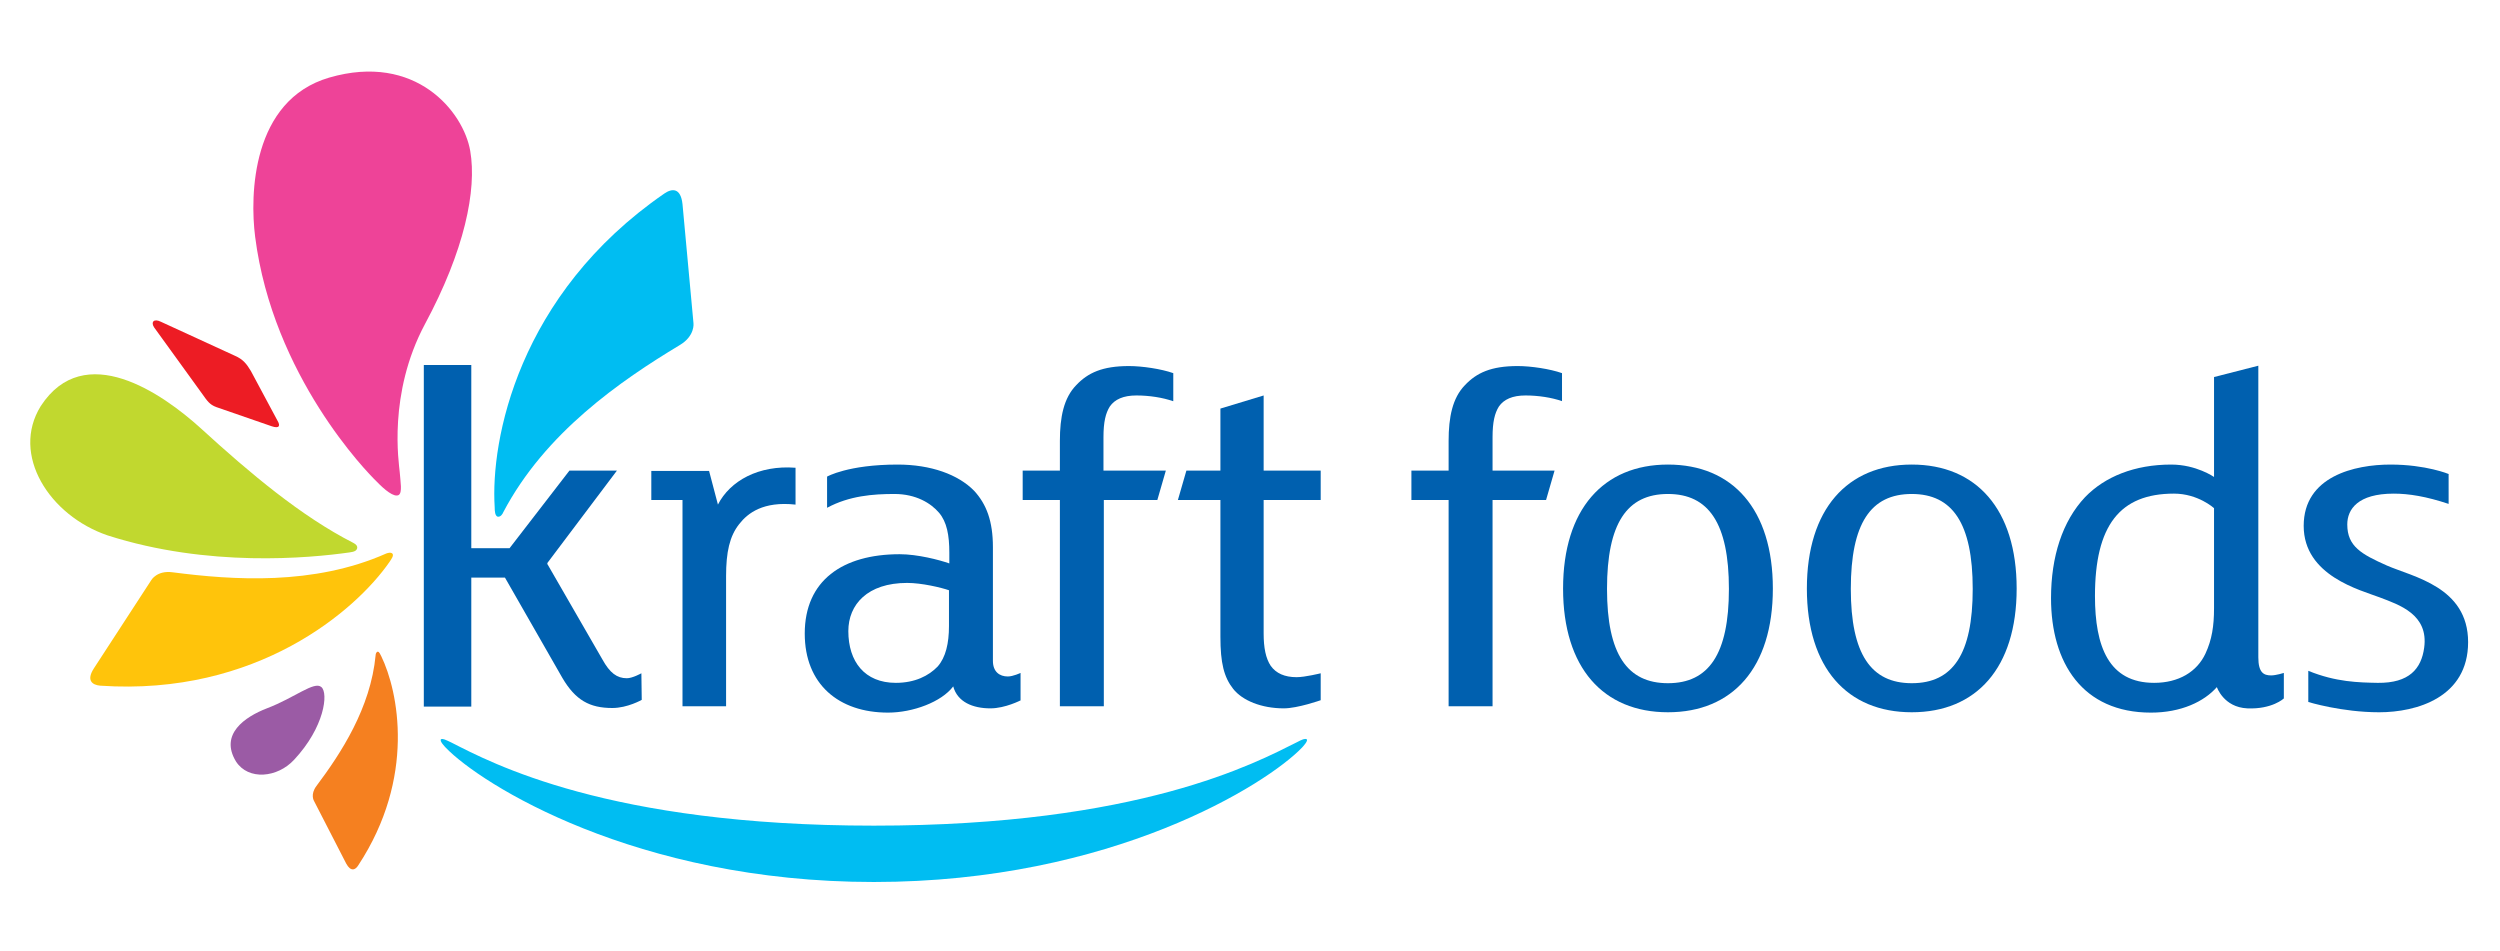 <svg xmlns="http://www.w3.org/2000/svg" xmlns:xlink="http://www.w3.org/1999/xlink" id="Layer_1" x="0px" y="0px" viewBox="0 0 705.5 268.5" style="enable-background:new 0 0 705.5 268.5;" xml:space="preserve"><style type="text/css">	.st0{fill:#F58020;}	.st1{fill:#00BDF2;}	.st2{fill:#FFC40B;}	.st3{fill:#C1D82F;}	.st4{fill:#9B5BA5;}	.st5{fill:#EE4398;}	.st6{fill:#ED1C24;}	.st7{fill:#0060AF;}</style><g id="surface1">	<path class="st0" d="M97.7,243.7c1.3,2.4,2.6,1.8,3.4,0.5c16.3-24.8,11.3-49.1,6.5-59c-0.3-0.6-0.6-1.3-1-1.3   c-0.5,0.1-0.6,0.8-0.6,1c-1.4,14.9-9.8,27.7-16.7,36.9c-1.8,2.4-0.7,4.2-0.7,4.2L97.7,243.7"></path>	<path class="st1" d="M192.6,57.6c-0.5-4.6-2.9-4.5-5.1-3c-41.4,28.5-49.1,69.8-47.9,88.5c0,1.2,0.1,2.4,0.8,2.7   c0.9,0.2,1.5-0.9,1.6-1.2c11.8-22.5,33.2-37.2,49.8-47.2c4.4-2.6,3.9-6.2,3.9-6.2L192.6,57.6"></path>	<path class="st2" d="M26.5,188.6c-2.2,3.4-0.5,4.7,1.8,4.9c44.2,3,72.2-21.3,81.6-34.9c0.6-0.9,1.2-1.7,0.9-2.3   c-0.5-0.6-1.5-0.2-1.8-0.1c-20.5,9.1-43.3,7.5-60.3,5.3c-4.4-0.6-6,2.2-6,2.2L26.5,188.6"></path>	<path class="st3" d="M56.7,120.9c-10.9-9.9-32.9-25.2-45.2-6.3c-8.5,13.7,2.4,30.9,18.9,36.5c28.4,9.1,56.9,6.4,68.2,4.8   c1.5-0.2,2-0.5,2.2-1.2c0.1-0.6-0.3-1.1-1.1-1.5C85,145.7,70.6,133.6,56.7,120.9"></path>	<path class="st4" d="M75.3,199.9c-6.2,2.4-13.4,7.3-8.7,15c3.5,5.4,11.7,4.6,16.4-0.5c8.6-9.2,9.7-18.8,7.7-20.5   C88.7,192.1,83.2,196.9,75.3,199.9"></path>	<path class="st5" d="M112.5,139.7c1.1-0.7,0.5-3.7,0.3-6.5c-0.2-2.4-3.4-22,7.1-41.7c11.2-20.8,14.7-37.9,12.8-48.9   c-1.9-11.1-15.4-27.8-39.8-20.7c-21.9,6.4-22.4,33.2-20.9,44.9c5,39.3,31.7,66.6,34.2,69C108.6,138.3,111.2,140.4,112.5,139.7"></path>	<path class="st6" d="M66.3,100.4l-20.9-9.6c-2-1-2.9,0.1-1.9,1.6l13.6,18.8c1.3,1.8,2,3,4,3.7l15.6,5.4c2.1,0.7,2.5-0.1,1.6-1.6   l-7.5-14C69.6,102.7,68.6,101.4,66.3,100.4"></path>	<path class="st7" d="M267.9,166.6c-2.3-0.8-7.8-2.1-11.9-2.1c-11.2,0-16.6,6.1-16.6,13.6c0,8.6,4.6,14.6,13.4,14.6   c5.4,0,9.3-2,11.8-4.6c2.3-2.6,3.2-6.6,3.2-11.4V166.6z M288.1,197.6c0,0-4.4,2.3-8.6,2.3c-5,0-9.3-1.8-10.5-6.2   c-3.3,4.4-11.4,7.4-18.4,7.4c-13.9,0-23.5-8-23.5-22.3c0-15,10.7-22.4,26.8-22.4c5,0,11.2,1.6,14,2.6V156c0-5-0.7-8.7-2.9-11.3   c-2.3-2.7-6.5-5.3-12.6-5.3c-6,0-12.7,0.5-19,3.9v-8.8c0,0,5.9-3.4,19.9-3.4c9.4,0,17.1,2.8,21.6,7.4c3.5,3.8,5.3,8.6,5.3,15.9   v32.1c0,3.1,1.9,4.4,4.2,4.4c1.5,0,3.6-1,3.6-1V197.6"></path>	<path class="st7" d="M440.8,113.2c-2.9-1-6.6-1.6-10.3-1.6c-3.7,0-6.1,1.1-7.5,3.1c-1.2,1.9-1.8,4.4-1.8,8.7v9.4h17.5l-2.4,8.3   h-15.1v58.2h-12.4v-58.2h-10.5v-8.3h10.5v-8.4c0-6.7,1.1-12.1,4.6-15.7c3.3-3.5,7.4-5.4,14.9-5.4c3.7,0,9.1,0.8,12.5,2V113.2"></path>	<path class="st7" d="M331,113.2c-2.9-1-6.6-1.6-10.3-1.6c-3.7,0-6.1,1.1-7.5,3.1c-1.2,1.9-1.8,4.4-1.8,8.7v9.4H329l-2.4,8.3h-15.1   v58.2h-12.4v-58.2h-10.5v-8.3h10.5v-8.4c0-6.7,1.1-12.1,4.6-15.7c3.3-3.5,7.4-5.4,14.9-5.4c3.7,0,9.1,0.8,12.5,2V113.2"></path>	<path class="st7" d="M691.1,133.8c0,0-6.4-2.7-16.5-2.7c-10.1,0-24.5,3.3-24.5,17.3c0,14.1,16,18.1,21.5,20.2   c5.5,2.1,13.8,4.8,12.5,14.2c-0.8,5.9-4.2,10-13.1,9.9c-5.3-0.1-11.8-0.2-19.6-3.4v8.8c0,0,9.4,2.9,20,2.9   c10.6,0,25.1-4.2,25.1-19.8c0-15.6-15.6-18.4-22.9-21.6c-7.2-3.2-11.2-5.4-11.2-11.6c0-4.3,3-8.7,13.1-8.7c4.3,0,9.2,0.8,15.5,2.9   V133.8"></path>	<path class="st7" d="M470.7,139.4c-11.6,0-17.2,8.3-17.2,26.8c0,18.4,5.7,26.6,17.2,26.6s17.2-8.2,17.2-26.6   C487.9,147.7,482.2,139.4,470.7,139.4z M470.7,201c-18.2,0-29.6-12.5-29.6-34.9c0-22.4,11.4-35,29.6-35c18.2,0,29.6,12.6,29.6,35   C500.3,188.5,488.9,201,470.7,201"></path>	<path class="st7" d="M539.5,139.4c-11.6,0-17.2,8.3-17.2,26.8c0,18.4,5.7,26.6,17.2,26.6c11.6,0,17.2-8.2,17.2-26.6   C556.7,147.7,551,139.4,539.5,139.4z M539.5,201c-18.2,0-29.6-12.5-29.6-34.9c0-22.4,11.4-35,29.6-35c18.2,0,29.6,12.6,29.6,35   C569.1,188.5,557.7,201,539.5,201"></path>	<path class="st7" d="M356.6,178.8c0,4,0.6,7,2,9.1c1.5,2.1,3.9,3.2,7.3,3.2c2.4,0,6.8-1.1,6.8-1.1v7.6c0,0-6.5,2.3-10.4,2.3   c-6.3,0-11.7-2.2-14.3-5.5c-2.6-3.3-3.6-7.3-3.6-14.7v-38.6h-12l2.4-8.3h9.6v-17.5l12.2-3.7v21.2h16.1v8.3h-16.1V178.8"></path>	<path class="st7" d="M224.5,142.4c-9.1-1-13.5,2.4-15.9,5.5c-2.7,3.4-3.7,7.9-3.7,14.7v36.7h-12.3v-58.2h-8.8v-8.2h16.3l2.5,9.5   c3.4-6.7,11.5-11.2,21.9-10.4V142.4"></path>	<path class="st7" d="M143.8,154.7l16.9-21.9h13.4l-19.5,25.9c-0.2,0.2-0.2,0.5,0,0.7l15.4,26.7c2.1,3.8,4.1,5.3,6.9,5.3   c1.6,0,4.1-1.4,4.1-1.4l0.1,7.5c0,0-4,2.3-8.3,2.3c-6.4,0-10.4-2.2-14.1-8.5L142.5,163H133l0,36.4h-13.4V103H133v51.7H143.8"></path>	<path class="st7" d="M624.8,143.4c0,0-4.5-4.1-11.3-4.1c-15.3,0-22.3,9-22.3,28.9c0,14.3,3.9,24.5,16.7,24.5   c6.9,0,12.1-3.1,14.5-8.3c1.8-3.9,2.4-7.7,2.4-12.8V143.4z M625.6,193.9c-3.6,4.1-10.1,7.2-18.6,7.2c-19.3,0-28.2-14-28.2-32.3   c0-11.7,3.2-21.7,9.6-28.5c5.6-5.8,14-9.2,24.3-9.2c7.1,0,12.1,3.5,12.1,3.5v-28.2l12.5-3.2v82.3c0,4.3,1.5,5.1,3.6,5.1   c1.4,0,3.6-0.7,3.6-0.7v7.2c0,0-3.3,3.1-10.3,2.8C627.5,199.6,625.6,193.9,625.6,193.9"></path>	<path class="st1" d="M368.7,208.6c-0.5-0.2-1.1,0-2.8,0.9c-11.4,5.7-44.3,23.5-119.3,23.5c-75,0-107.9-17.7-119.3-23.5   c-1.7-0.8-2.3-1.1-2.8-0.9c-0.7,0.4,1.3,2.4,1.3,2.4c9.8,10.2,53.5,37.9,120.8,37.9c67.4,0,111-27.7,120.8-37.9   C367.5,210.9,369.4,208.9,368.7,208.6"></path></g></svg>
